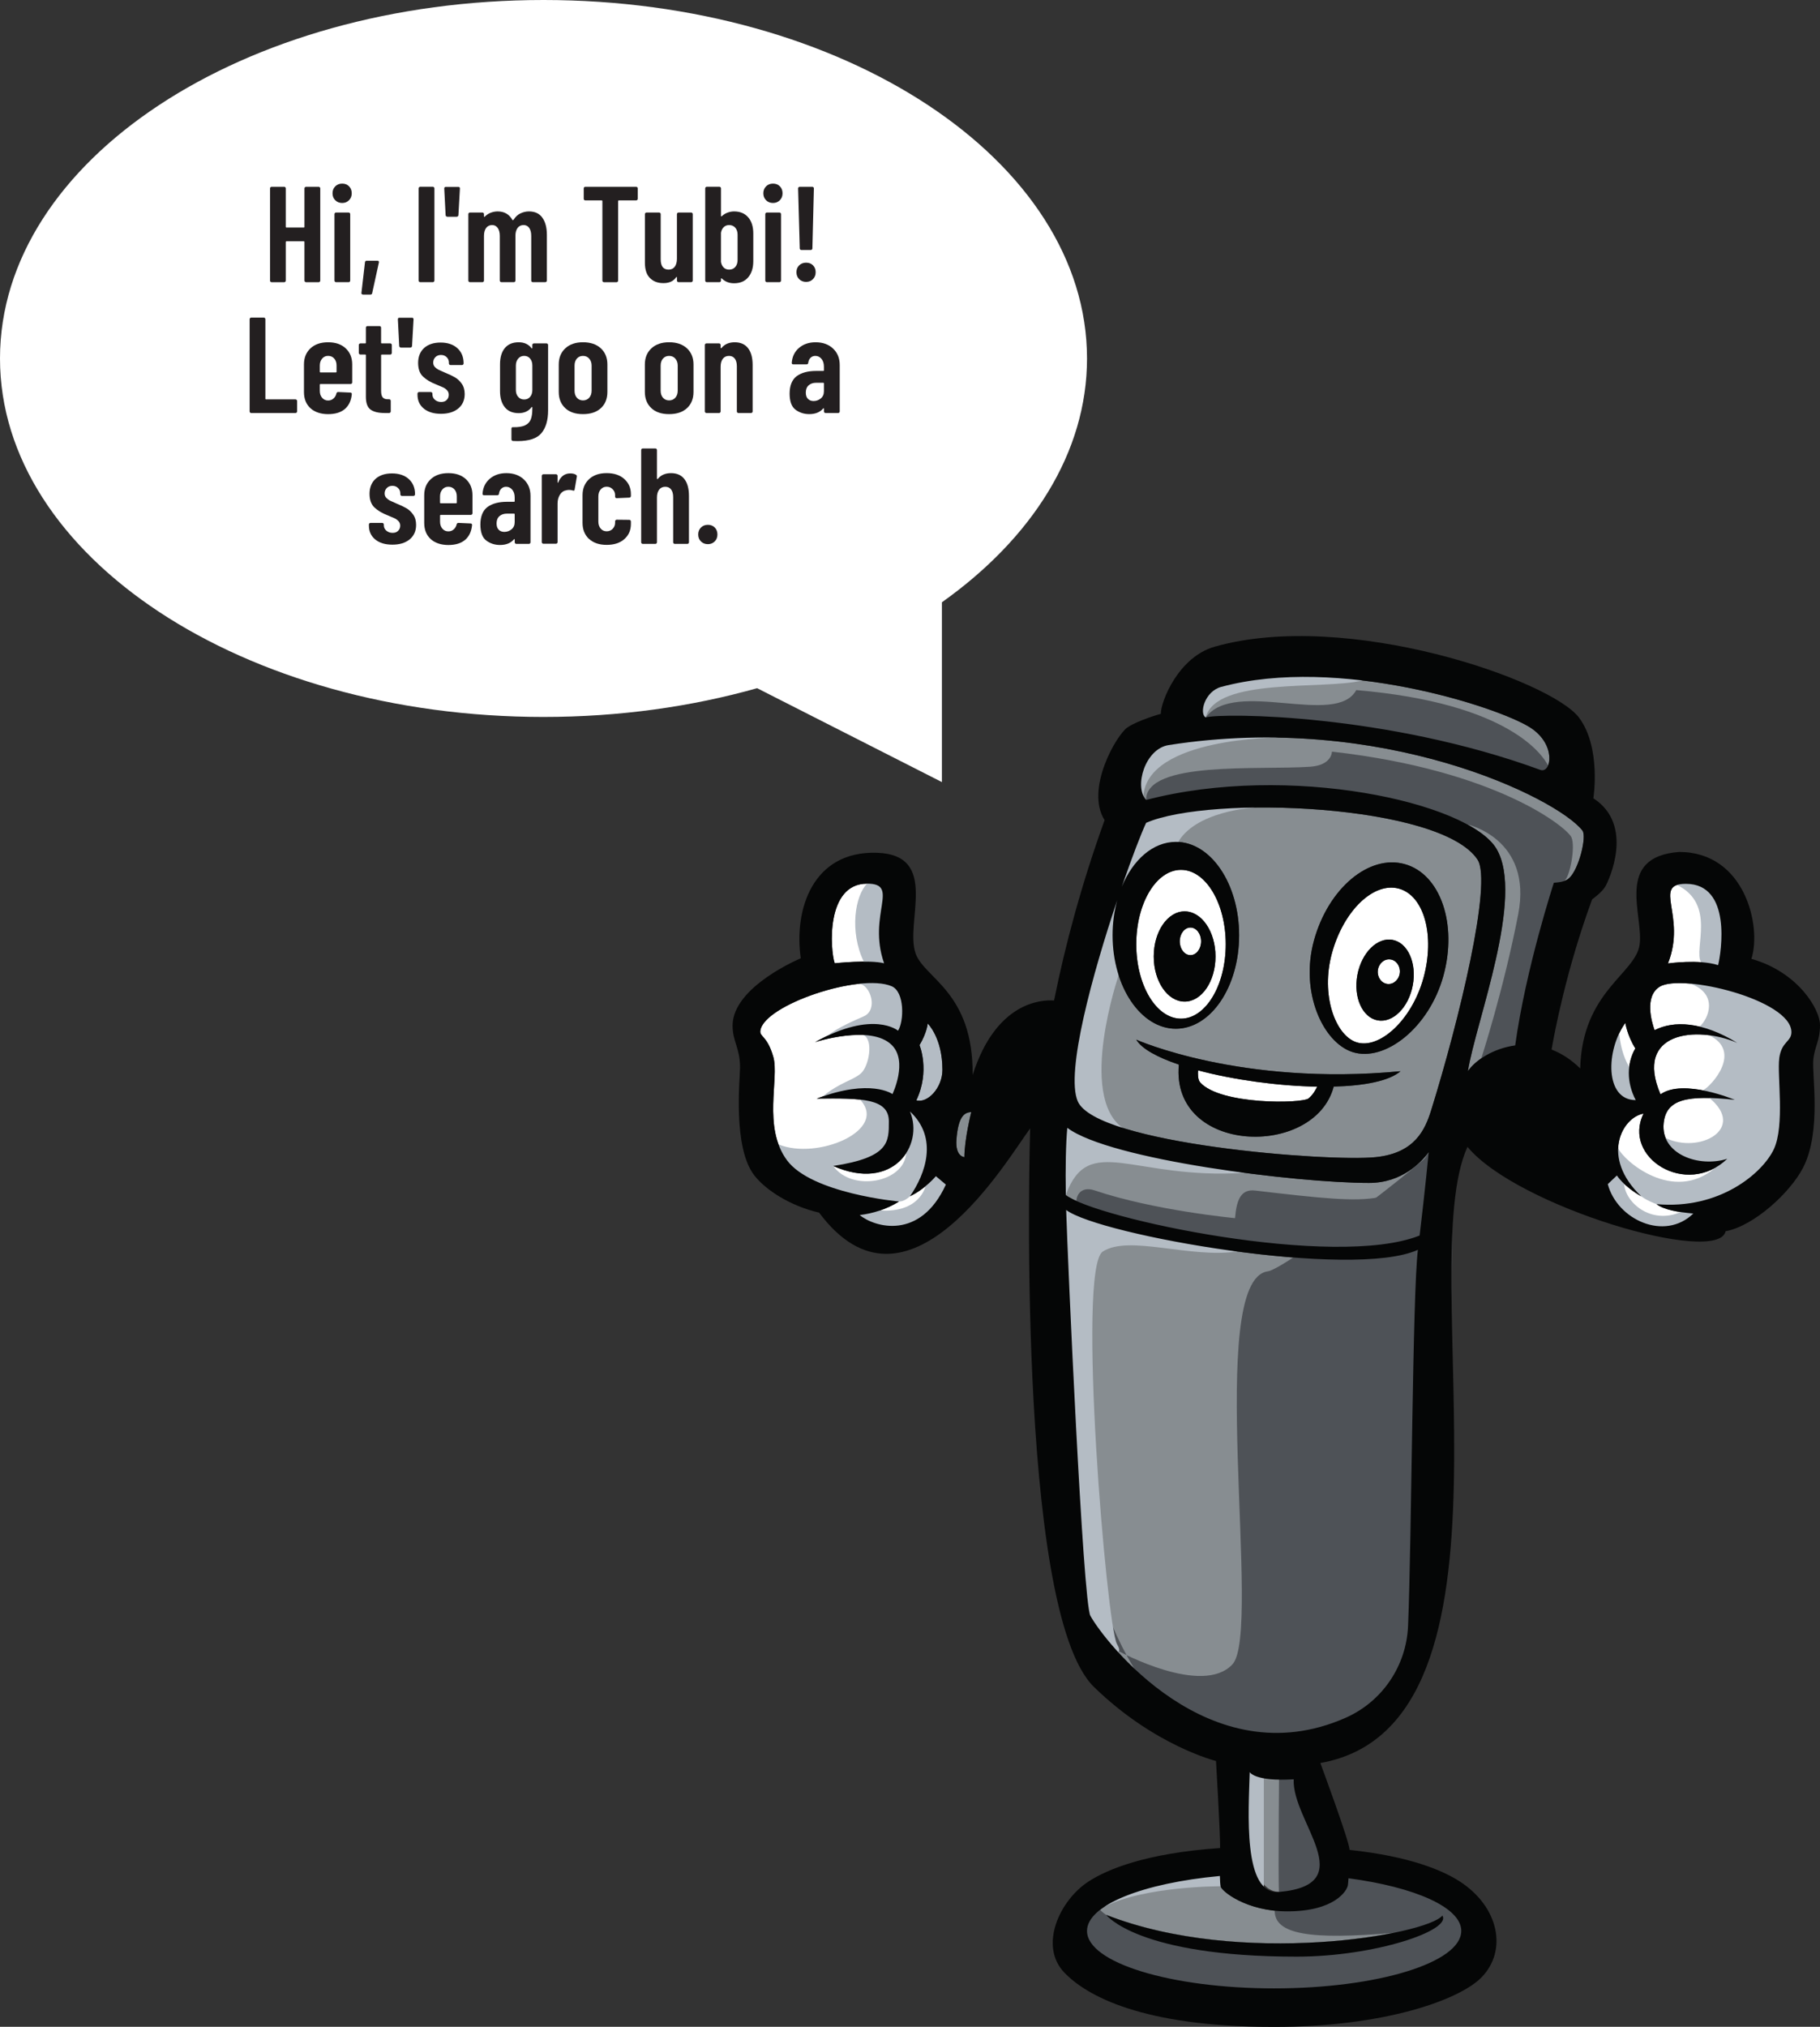 <svg xmlns="http://www.w3.org/2000/svg" id="Ebene_2" data-name="Ebene 2" viewBox="0 0 667.9 743.44"><rect x="0" y="0" width="667.9" height="743.44" fill="#333333" stroke="none"/><defs><style>      .cls-1 {        fill: #4e5257;      }      .cls-1, .cls-2, .cls-3, .cls-4, .cls-5, .cls-6, .cls-7 {        stroke-width: 0px;      }      .cls-2 {        fill: #878d91;      }      .cls-3 {        fill: #231f20;      }      .cls-4 {        fill: #e92127;      }      .cls-5 {        fill: #b4bcc4;      }      .cls-6 {        fill: #050606;      }      .cls-7 {        fill: #fff;      }    </style></defs><g id="Layer_4" data-name="Layer 4"><g><path class="cls-7" d="M398.91,131.49C398.91,58.87,309.61,0,199.46,0S0,58.87,0,131.49s89.3,131.49,199.46,131.49c27.83,0,54.32-3.76,78.39-10.55l67.81,34.44v-65.95c33.04-23.46,53.25-54.89,53.25-89.43Z"></path><g><path class="cls-3" d="M111.91,68.68c.12-.12.26-.17.42-.17h4.6c.17,0,.31.06.42.17.12.12.18.26.18.43v33.8c0,.17-.06.31-.18.43-.12.12-.26.17-.42.17h-4.6c-.17,0-.31-.06-.42-.17-.12-.12-.18-.26-.18-.43v-14.15c0-.17-.08-.25-.25-.25h-6.35c-.17,0-.25.08-.25.25v14.15c0,.17-.06.31-.17.43-.12.12-.26.17-.42.17h-4.6c-.17,0-.31-.06-.42-.17-.12-.12-.17-.26-.17-.43v-33.8c0-.17.06-.31.17-.43s.26-.17.42-.17h4.6c.17,0,.31.06.42.17.12.12.17.26.17.43v14.1c0,.17.08.25.25.25h6.35c.17,0,.25-.08.25-.25v-14.1c0-.17.06-.31.18-.43Z"></path><path class="cls-3" d="M123.03,73.45c-.67-.67-1-1.52-1-2.55s.33-1.88,1-2.55c.67-.67,1.52-1,2.55-1s1.88.33,2.53,1c.65.67.97,1.52.97,2.55s-.33,1.88-1,2.55c-.67.67-1.5,1-2.5,1s-1.88-.33-2.55-1ZM122.91,103.33c-.12-.12-.17-.26-.17-.43v-24.35c0-.17.06-.31.17-.42s.26-.17.42-.17h4.6c.17,0,.31.06.42.17.12.12.17.26.17.42v24.35c0,.17-.06.31-.17.43-.12.12-.26.17-.42.17h-4.6c-.17,0-.31-.06-.42-.17Z"></path><path class="cls-3" d="M132.76,107.88c-.12-.12-.16-.27-.12-.48l1.3-11.2c.03-.37.23-.55.6-.55h4c.43,0,.6.22.5.65l-2.45,11.2c-.07.37-.28.55-.65.55h-2.7c-.2,0-.36-.06-.47-.17Z"></path><path class="cls-3" d="M153.81,103.33c-.12-.12-.17-.26-.17-.43v-33.8c0-.17.06-.31.17-.43s.26-.17.42-.17h4.6c.17,0,.31.06.42.17.12.12.17.26.17.43v33.8c0,.17-.06.31-.17.43-.12.12-.26.17-.42.17h-4.6c-.17,0-.31-.06-.42-.17Z"></path><path class="cls-3" d="M163.73,79.33c-.13-.12-.2-.26-.2-.43l-.5-9.75c0-.4.18-.6.55-.6h4.65c.37,0,.55.2.55.6l-.55,9.75c0,.17-.07.31-.2.43-.13.12-.28.17-.45.17h-3.4c-.17,0-.32-.06-.45-.17Z"></path><path class="cls-3" d="M199.01,79.83c1.12,1.52,1.68,3.62,1.68,6.32v16.75c0,.17-.06.31-.18.43-.12.12-.26.17-.42.17h-4.55c-.17,0-.31-.06-.42-.17-.12-.12-.17-.26-.17-.43v-16.35c0-1.27-.25-2.25-.75-2.95-.5-.7-1.18-1.05-2.05-1.05-.93,0-1.67.35-2.2,1.05-.53.7-.8,1.67-.8,2.9v16.4c0,.17-.06.31-.17.43-.12.12-.26.17-.42.17h-4.55c-.17,0-.31-.06-.42-.17-.12-.12-.18-.26-.18-.43v-16.35c0-1.27-.26-2.25-.77-2.95-.52-.7-1.19-1.05-2.03-1.05-.93,0-1.67.35-2.2,1.05-.53.7-.8,1.67-.8,2.9v16.4c0,.17-.06.31-.17.43-.12.12-.26.17-.42.17h-4.55c-.17,0-.31-.06-.43-.17-.12-.12-.17-.26-.17-.43v-24.35c0-.17.06-.31.17-.42.12-.12.26-.17.43-.17h4.55c.17,0,.31.06.42.17.12.12.17.26.17.42v.8c0,.1.03.17.1.2.07.03.13,0,.2-.1.67-.67,1.42-1.15,2.25-1.45s1.65-.45,2.45-.45c2.47,0,4.28,1.05,5.45,3.15.1.13.25.08.45-.15.67-1.07,1.51-1.83,2.52-2.3,1.02-.47,2.04-.7,3.08-.7,2.17,0,3.81.76,4.92,2.28Z"></path><path class="cls-3" d="M233.86,68.68c.12.12.17.26.17.43v3.8c0,.17-.06.31-.17.43-.12.12-.26.17-.42.17h-6.35c-.17,0-.25.08-.25.25v29.15c0,.17-.06.31-.17.43-.12.12-.26.17-.42.17h-4.6c-.17,0-.31-.06-.42-.17-.12-.12-.17-.26-.17-.43v-29.15c0-.17-.08-.25-.25-.25h-6c-.17,0-.31-.06-.42-.17-.12-.12-.17-.26-.17-.43v-3.8c0-.17.06-.31.17-.43s.26-.17.42-.17h18.65c.17,0,.31.06.42.17Z"></path><path class="cls-3" d="M248.61,78.13c.12-.12.26-.17.42-.17h4.6c.17,0,.31.06.42.17.12.12.18.26.18.42v24.35c0,.17-.06.31-.18.43-.12.12-.26.17-.42.17h-4.6c-.17,0-.31-.06-.42-.17-.12-.12-.18-.26-.18-.43v-1.1c0-.1-.03-.17-.1-.2-.07-.03-.13,0-.2.1-.97,1.43-2.52,2.15-4.65,2.15s-3.68-.61-4.93-1.83c-1.25-1.22-1.88-3.09-1.88-5.62v-17.85c0-.17.06-.31.18-.42s.26-.17.42-.17h4.6c.17,0,.31.06.42.17.12.12.18.26.18.42v16.6c0,2.5.97,3.75,2.9,3.75.97,0,1.72-.36,2.25-1.07s.8-1.69.8-2.93v-16.35c0-.17.06-.31.18-.42Z"></path><path class="cls-3" d="M274.56,79.7c1.25,1.43,1.88,3.42,1.88,5.95v10.15c0,2.47-.62,4.43-1.85,5.9s-2.97,2.2-5.2,2.2c-1.8,0-3.3-.58-4.5-1.75-.07-.07-.13-.08-.2-.05-.07.03-.1.1-.1.2v.6c0,.17-.06.31-.17.43-.12.12-.26.17-.42.17h-4.6c-.17,0-.31-.06-.43-.17-.12-.12-.17-.26-.17-.43v-33.8c0-.17.06-.31.17-.43.12-.12.26-.17.43-.17h4.6c.17,0,.31.06.42.17.12.12.17.26.17.43v10.1c0,.1.04.16.12.17.08.02.18-.04.28-.17.63-.57,1.34-.98,2.12-1.25.78-.27,1.54-.4,2.28-.4,2.2,0,3.92.72,5.17,2.15ZM269.83,83.53c-.57-.65-1.32-.98-2.25-.98-.8,0-1.47.26-2,.78-.53.52-.87,1.21-1,2.07v10.65c.13.87.47,1.56,1,2.08.53.52,1.2.77,2,.77.93,0,1.68-.32,2.25-.98.57-.65.85-1.51.85-2.57v-9.25c0-1.07-.28-1.93-.85-2.58Z"></path><path class="cls-3" d="M281.13,73.45c-.67-.67-1-1.52-1-2.55s.33-1.88,1-2.55c.67-.67,1.52-1,2.55-1s1.88.33,2.53,1c.65.67.97,1.52.97,2.55s-.33,1.88-1,2.55c-.67.67-1.5,1-2.5,1s-1.88-.33-2.55-1ZM281.01,103.33c-.12-.12-.17-.26-.17-.43v-24.35c0-.17.06-.31.17-.42s.26-.17.42-.17h4.6c.17,0,.31.06.42.17.12.12.17.26.17.42v24.35c0,.17-.06.31-.17.43-.12.12-.26.17-.42.17h-4.6c-.17,0-.31-.06-.42-.17Z"></path><path class="cls-3" d="M293.28,102.4c-.67-.67-1-1.52-1-2.55s.33-1.88,1-2.52c.67-.65,1.52-.98,2.55-.98s1.88.32,2.53.98c.65.65.97,1.49.97,2.52s-.33,1.88-1,2.55c-.67.67-1.5,1-2.5,1s-1.88-.33-2.55-1ZM293.66,91.53c-.12-.12-.17-.26-.17-.42l-.6-22c0-.17.06-.31.17-.43.12-.12.26-.17.43-.17h4.6c.17,0,.31.06.42.17.12.12.17.26.17.43l-.55,22c0,.17-.06.31-.17.42s-.26.18-.42.18h-3.45c-.17,0-.31-.06-.42-.18Z"></path><path class="cls-3" d="M91.78,151.33c-.12-.12-.17-.26-.17-.43v-33.8c0-.17.06-.31.17-.43s.26-.17.42-.17h4.6c.17,0,.31.06.42.17.12.12.17.26.17.43v29.15c0,.17.08.25.25.25h10.8c.17,0,.31.06.42.17.12.12.18.26.18.43v3.8c0,.17-.06.31-.18.43-.12.12-.26.17-.42.17h-16.25c-.17,0-.31-.06-.42-.17Z"></path><path class="cls-3" d="M129.08,140.68c-.12.12-.26.18-.42.18h-11.05c-.17,0-.25.08-.25.25v2.25c0,1.03.28,1.88.85,2.55.57.67,1.3,1,2.2,1,.77,0,1.42-.24,1.97-.73.55-.48.91-1.11,1.08-1.88.1-.33.32-.5.65-.5l4.45.2c.17,0,.31.06.42.17.12.12.16.28.12.48-.23,2.33-1.08,4.12-2.55,5.38-1.47,1.25-3.52,1.88-6.15,1.88s-4.89-.73-6.47-2.17c-1.58-1.45-2.38-3.43-2.38-5.93v-10.15c0-2.43.79-4.39,2.38-5.88,1.58-1.48,3.74-2.23,6.47-2.23s4.89.74,6.47,2.23c1.58,1.48,2.38,3.44,2.38,5.88v6.6c0,.17-.06.31-.17.42ZM118.21,131.55c-.57.67-.85,1.52-.85,2.55v2.25c0,.17.08.25.25.25h5.65c.17,0,.25-.08.25-.25v-2.25c0-1.07-.28-1.93-.85-2.58-.57-.65-1.32-.98-2.25-.98s-1.63.33-2.2,1Z"></path><path class="cls-3" d="M143.63,129.88c-.12.12-.26.17-.42.17h-3.1c-.17,0-.25.08-.25.25v13.1c0,1.17.22,1.98.65,2.43.43.45,1.08.66,1.95.62h.35c.17,0,.31.06.42.17.12.12.17.26.17.42v3.85c0,.17-.06.31-.17.43-.12.12-.26.17-.42.17h-1.7c-2.27,0-3.97-.42-5.12-1.25-1.15-.83-1.72-2.4-1.72-4.7v-15.25c0-.17-.08-.25-.25-.25h-1.75c-.17,0-.31-.06-.42-.17-.12-.12-.18-.26-.18-.42v-2.9c0-.17.06-.31.18-.42s.26-.17.42-.17h1.75c.17,0,.25-.08.25-.25v-5.5c0-.17.06-.31.17-.43s.26-.17.42-.17h4.4c.17,0,.31.06.42.17.12.12.17.26.17.43v5.5c0,.17.08.25.25.25h3.1c.17,0,.31.06.42.17.12.12.17.26.17.42v2.9c0,.17-.06.31-.17.42Z"></path><path class="cls-3" d="M146.71,127.33c-.13-.12-.2-.26-.2-.43l-.5-9.75c0-.4.18-.6.55-.6h4.65c.37,0,.55.2.55.6l-.55,9.75c0,.17-.07.31-.2.43-.13.12-.28.17-.45.17h-3.4c-.17,0-.32-.06-.45-.17Z"></path><path class="cls-3" d="M155.56,149.9c-1.57-1.27-2.35-2.98-2.35-5.15v-.35c0-.17.06-.31.17-.42.12-.12.26-.18.42-.18h4.3c.17,0,.31.06.42.18.12.12.17.26.17.42v.25c0,.8.31,1.47.92,2,.62.53,1.38.8,2.28.8s1.55-.25,2.05-.75.75-1.13.75-1.9c0-.67-.22-1.22-.65-1.67s-.9-.79-1.4-1.02c-.5-.23-1.4-.62-2.7-1.15-1.9-.73-3.46-1.67-4.67-2.8-1.22-1.13-1.83-2.82-1.83-5.05s.74-4.16,2.22-5.48c1.48-1.32,3.49-1.98,6.03-1.98s4.66.69,6.17,2.08c1.52,1.38,2.28,3.24,2.28,5.57,0,.17-.06.31-.17.43-.12.12-.26.17-.43.17h-4.2c-.17,0-.31-.06-.43-.17-.12-.12-.17-.26-.17-.43v-.3c0-.8-.27-1.47-.83-2-.55-.53-1.24-.8-2.07-.8s-1.56.27-2.08.82c-.52.55-.78,1.21-.78,1.98,0,.63.2,1.17.6,1.6.4.43.85.77,1.35,1.02s1.33.62,2.5,1.12c1.4.57,2.58,1.12,3.53,1.67.95.55,1.78,1.33,2.5,2.35.72,1.02,1.07,2.27,1.07,3.77,0,2.23-.78,4-2.35,5.3-1.57,1.3-3.68,1.95-6.35,1.95s-4.73-.63-6.3-1.9Z"></path><path class="cls-3" d="M195.53,126.13c.12-.12.26-.17.42-.17h4.6c.17,0,.31.06.42.17.12.12.17.26.17.42v24c0,3.6-.82,6.38-2.45,8.33s-4.55,2.92-8.75,2.92c-.73,0-1.28-.02-1.65-.05-.4-.03-.6-.25-.6-.65v-3.85c0-.43.22-.62.65-.55,1.9.03,3.36-.2,4.38-.7,1.02-.5,1.71-1.23,2.08-2.2.37-.97.55-2.23.55-3.8v-.55c0-.1-.03-.16-.1-.18-.07-.02-.13.02-.2.12-1.1,1.43-2.67,2.15-4.7,2.15-2.23,0-3.93-.72-5.1-2.17-1.17-1.45-1.75-3.42-1.75-5.92v-9.8c0-2.57.59-4.56,1.77-5.98,1.18-1.42,2.88-2.12,5.08-2.12,2.03,0,3.6.72,4.7,2.15.07.1.13.14.2.12.07-.02.1-.08.1-.18v-1.1c0-.17.06-.31.17-.42ZM194.53,145.58c.55-.65.83-1.49.83-2.53v-8.95c0-1.07-.28-1.93-.83-2.58s-1.27-.98-2.17-.98-1.63.33-2.2,1c-.57.67-.85,1.52-.85,2.55v8.95c0,1.03.28,1.88.85,2.53.57.65,1.3.97,2.2.97s1.62-.32,2.17-.97Z"></path><path class="cls-3" d="M207.43,149.7c-1.58-1.47-2.38-3.45-2.38-5.95v-10.05c0-2.47.8-4.44,2.4-5.93,1.6-1.48,3.77-2.23,6.5-2.23s4.95.74,6.55,2.23c1.6,1.48,2.4,3.46,2.4,5.93v10.05c0,2.5-.79,4.48-2.38,5.95-1.58,1.47-3.78,2.2-6.58,2.2s-4.94-.73-6.52-2.2ZM216.23,145.88c.58-.65.88-1.51.88-2.58v-9.2c0-1.03-.29-1.88-.88-2.55-.58-.67-1.34-1-2.28-1s-1.68.33-2.25.98c-.57.65-.85,1.51-.85,2.58v9.2c0,1.07.28,1.93.85,2.58.57.65,1.32.98,2.25.98s1.69-.33,2.28-.98Z"></path><path class="cls-3" d="M239.03,149.7c-1.58-1.47-2.38-3.45-2.38-5.95v-10.05c0-2.47.8-4.44,2.4-5.93,1.6-1.48,3.77-2.23,6.5-2.23s4.95.74,6.55,2.23c1.6,1.48,2.4,3.46,2.4,5.93v10.05c0,2.5-.79,4.48-2.38,5.95-1.58,1.47-3.78,2.2-6.58,2.2s-4.94-.73-6.52-2.2ZM247.83,145.88c.58-.65.88-1.51.88-2.58v-9.2c0-1.03-.29-1.88-.88-2.55-.58-.67-1.34-1-2.28-1s-1.68.33-2.25.98c-.57.65-.85,1.51-.85,2.58v9.2c0,1.07.28,1.93.85,2.58.57.65,1.32.98,2.25.98s1.69-.33,2.28-.98Z"></path><path class="cls-3" d="M274.53,127.73c1.12,1.45,1.67,3.51,1.67,6.17v17c0,.17-.06.31-.17.43-.12.12-.26.17-.42.17h-4.6c-.17,0-.31-.06-.43-.17-.12-.12-.17-.26-.17-.43v-16.55c0-1.2-.25-2.13-.75-2.8-.5-.67-1.22-1-2.15-1s-1.72.35-2.25,1.05c-.53.7-.8,1.67-.8,2.9v16.4c0,.17-.06.31-.17.43-.12.12-.26.17-.42.17h-4.6c-.17,0-.31-.06-.43-.17-.12-.12-.17-.26-.17-.43v-24.35c0-.17.06-.31.17-.42.12-.12.26-.17.43-.17h4.6c.17,0,.31.06.42.17.12.12.17.26.17.42v1c0,.1.04.16.12.18.08.02.18-.04.28-.18,1.13-1.33,2.72-2,4.75-2,2.17,0,3.81.73,4.92,2.18Z"></path><path class="cls-3" d="M305.71,127.85c1.63,1.53,2.45,3.55,2.45,6.05v17c0,.17-.06.31-.17.43-.12.12-.26.17-.42.17h-4.6c-.17,0-.31-.06-.43-.17-.12-.12-.17-.26-.17-.43v-.95c0-.1-.03-.17-.1-.2-.07-.03-.13,0-.2.1-1.17,1.37-2.87,2.05-5.1,2.05-1.9,0-3.58-.54-5.03-1.62-1.45-1.08-2.17-3.06-2.17-5.92s.88-5.13,2.62-6.4c1.75-1.27,4.12-1.9,7.12-1.9h2.6c.17,0,.25-.08.25-.25v-1.3c0-1.2-.3-2.16-.9-2.88-.6-.72-1.35-1.08-2.25-1.08-.7,0-1.28.23-1.75.68-.47.45-.75,1.06-.85,1.82-.03.4-.25.6-.65.6h-4.85c-.4,0-.58-.2-.55-.6.17-2.27,1.06-4.08,2.67-5.45,1.62-1.37,3.64-2.05,6.08-2.05,2.63,0,4.77.77,6.4,2.3ZM301.21,146.15c.77-.63,1.15-1.52,1.15-2.65v-2.85c0-.17-.08-.25-.25-.25h-2.6c-1.13,0-2.05.31-2.75.93-.7.62-1.05,1.51-1.05,2.67,0,1.03.27,1.81.8,2.33.53.52,1.22.77,2.05.77,1,0,1.88-.32,2.65-.95Z"></path><path class="cls-3" d="M137.73,197.9c-1.57-1.27-2.35-2.98-2.35-5.15v-.35c0-.17.06-.31.17-.42.12-.12.26-.18.42-.18h4.3c.17,0,.31.06.42.18.12.12.17.26.17.42v.25c0,.8.31,1.47.92,2,.62.53,1.38.8,2.28.8s1.55-.25,2.05-.75.75-1.13.75-1.9c0-.67-.22-1.22-.65-1.67s-.9-.79-1.4-1.02c-.5-.23-1.4-.62-2.7-1.15-1.9-.73-3.46-1.67-4.67-2.8-1.22-1.13-1.83-2.82-1.83-5.05s.74-4.16,2.22-5.48c1.48-1.32,3.49-1.98,6.03-1.98s4.66.69,6.17,2.08c1.52,1.38,2.28,3.24,2.28,5.57,0,.17-.06.31-.17.43-.12.12-.26.17-.43.17h-4.2c-.17,0-.31-.06-.43-.17-.12-.12-.17-.26-.17-.43v-.3c0-.8-.27-1.47-.83-2-.55-.53-1.24-.8-2.07-.8s-1.56.27-2.08.82c-.52.55-.78,1.21-.78,1.98,0,.63.2,1.17.6,1.6.4.43.85.77,1.35,1.02s1.33.62,2.5,1.12c1.4.57,2.58,1.12,3.53,1.67.95.55,1.78,1.33,2.5,2.35.72,1.02,1.07,2.27,1.07,3.77,0,2.23-.78,4-2.35,5.3-1.57,1.3-3.68,1.95-6.35,1.95s-4.73-.63-6.3-1.9Z"></path><path class="cls-3" d="M173.21,188.68c-.12.12-.26.18-.42.18h-11.05c-.17,0-.25.08-.25.25v2.25c0,1.03.28,1.88.85,2.55.57.67,1.3,1,2.2,1,.77,0,1.42-.24,1.97-.73.55-.48.91-1.11,1.08-1.88.1-.33.32-.5.65-.5l4.45.2c.17,0,.31.06.42.17.12.12.16.28.12.48-.23,2.33-1.08,4.12-2.55,5.38-1.47,1.25-3.52,1.88-6.15,1.88s-4.89-.73-6.47-2.17c-1.58-1.45-2.38-3.43-2.38-5.93v-10.15c0-2.43.79-4.39,2.38-5.88,1.58-1.48,3.74-2.23,6.47-2.23s4.89.74,6.47,2.23c1.58,1.48,2.38,3.44,2.38,5.88v6.6c0,.17-.06.31-.17.42ZM162.33,179.55c-.57.67-.85,1.52-.85,2.55v2.25c0,.17.08.25.25.25h5.65c.17,0,.25-.08.25-.25v-2.25c0-1.07-.28-1.93-.85-2.58-.57-.65-1.32-.98-2.25-.98s-1.63.33-2.2,1Z"></path><path class="cls-3" d="M192.23,175.85c1.63,1.53,2.45,3.55,2.45,6.05v17c0,.17-.06.31-.17.43-.12.12-.26.17-.42.17h-4.6c-.17,0-.31-.06-.43-.17-.12-.12-.17-.26-.17-.43v-.95c0-.1-.03-.17-.1-.2-.07-.03-.13,0-.2.1-1.17,1.37-2.87,2.05-5.1,2.05-1.9,0-3.58-.54-5.03-1.62-1.45-1.08-2.17-3.06-2.17-5.92s.88-5.13,2.62-6.4c1.75-1.27,4.12-1.9,7.12-1.9h2.6c.17,0,.25-.08.25-.25v-1.3c0-1.2-.3-2.16-.9-2.88-.6-.72-1.35-1.08-2.25-1.08-.7,0-1.28.23-1.75.68-.47.45-.75,1.06-.85,1.82-.03.4-.25.6-.65.6h-4.85c-.4,0-.58-.2-.55-.6.17-2.27,1.06-4.08,2.67-5.45,1.62-1.37,3.64-2.05,6.08-2.05,2.63,0,4.77.77,6.4,2.3ZM187.73,194.15c.77-.63,1.15-1.52,1.15-2.65v-2.85c0-.17-.08-.25-.25-.25h-2.6c-1.13,0-2.05.31-2.75.93-.7.62-1.05,1.51-1.05,2.67,0,1.03.27,1.81.8,2.33.53.52,1.22.77,2.05.77,1,0,1.88-.32,2.65-.95Z"></path><path class="cls-3" d="M211.38,174.15c.27.17.37.42.3.75l-.8,4.65c-.03.4-.27.52-.7.35-.47-.13-.9-.2-1.3-.2s-.77.05-1.1.15c-.93.13-1.69.66-2.28,1.57-.58.92-.88,2.01-.88,3.28v14.15c0,.17-.06.31-.17.42s-.26.18-.42.18h-4.6c-.17,0-.31-.06-.43-.18-.12-.12-.17-.26-.17-.42v-24.3c0-.17.06-.31.17-.42.12-.12.26-.17.43-.17h4.6c.17,0,.31.06.42.17.12.12.17.26.17.42v2.3c0,.13.03.21.1.23.07.02.12-.04.15-.18.9-2.17,2.37-3.25,4.4-3.25.9,0,1.6.17,2.1.5Z"></path><path class="cls-3" d="M216.16,197.7c-1.58-1.47-2.38-3.45-2.38-5.95v-10.1c0-2.43.79-4.39,2.38-5.88,1.58-1.48,3.74-2.23,6.47-2.23s4.9.73,6.5,2.18c1.6,1.45,2.4,3.29,2.4,5.52v.7c0,.17-.06.31-.18.42-.12.12-.26.17-.42.17l-4.6.2c-.4,0-.6-.2-.6-.6v-.5c0-.83-.29-1.56-.88-2.17-.58-.62-1.32-.93-2.22-.93s-1.63.33-2.2,1c-.57.67-.85,1.52-.85,2.55v9.25c0,1.03.28,1.88.85,2.55.57.67,1.3,1,2.2,1s1.64-.31,2.22-.92c.58-.62.88-1.36.88-2.23v-.5c0-.17.06-.31.18-.42.12-.12.26-.18.42-.18l4.6.05c.17,0,.31.06.42.17.12.12.18.26.18.42v.9c0,2.3-.8,4.16-2.4,5.57-1.6,1.42-3.77,2.12-6.5,2.12s-4.89-.73-6.47-2.2Z"></path><path class="cls-3" d="M251.16,175.73c1.12,1.45,1.67,3.51,1.67,6.17v17c0,.17-.06.31-.17.43-.12.12-.26.17-.42.17h-4.6c-.17,0-.31-.06-.43-.17-.12-.12-.17-.26-.17-.43v-16.55c0-1.2-.25-2.13-.75-2.8-.5-.67-1.22-1-2.15-1s-1.72.35-2.25,1.05c-.53.7-.8,1.67-.8,2.9v16.4c0,.17-.06.31-.17.43-.12.12-.26.17-.42.17h-4.6c-.17,0-.31-.06-.43-.17-.12-.12-.17-.26-.17-.43v-33.8c0-.17.06-.31.17-.43.12-.12.26-.17.43-.17h4.6c.17,0,.31.06.42.17.12.12.17.26.17.43v10.45c0,.1.04.16.12.18.08.02.18-.04.28-.18,1.13-1.33,2.72-2,4.75-2,2.17,0,3.81.73,4.92,2.18Z"></path><path class="cls-3" d="M257.23,198.6c-.67-.67-1-1.52-1-2.55s.33-1.88,1-2.55c.67-.67,1.52-1,2.55-1s1.88.33,2.53,1c.65.67.97,1.52.97,2.55s-.33,1.88-1,2.55c-.67.67-1.5,1-2.5,1s-1.88-.33-2.55-1Z"></path></g><g><g><path class="cls-4" d="M508.07,369.14c2.07.26,4.22-2.34,5.63-6.36-1.65,1.35-3.55,2.03-5.48,1.79-1.48-.19-2.81-.9-3.92-2,.49,3.72,1.86,6.33,3.76,6.57Z"></path><path class="cls-4" d="M436.18,360.97c2.39,0,4.33-3.51,4.33-7.84,0-.09,0-.19,0-.28-1.25,1.46-3,2.37-4.94,2.37-1.35,0-2.61-.45-3.68-1.21.24,3.92,2.07,6.97,4.3,6.97Z"></path></g><g><path class="cls-7" d="M497.79,382.31c8.31,2.69,20.26-7.97,24.57-23.53,4.31-15.56.29-30.25-8.97-32.82-9.26-2.56-20.26,7.97-24.57,23.53-4.31,15.56,1.27,30.32,8.97,32.82ZM498.13,357.62c1.52-8.15,7.3-13.91,12.91-12.87,5.61,1.04,8.94,8.5,7.42,16.65-1.52,8.15-7.3,13.91-12.91,12.87-5.61-1.04-8.94-8.5-7.42-16.65Z"></path><path class="cls-7" d="M509.22,360.92c2.23.22,4.24-1.62,4.48-4.11.25-2.49-1.36-4.69-3.59-4.91s-4.24,1.62-4.48,4.11,1.36,4.69,3.59,4.91Z"></path><path class="cls-7" d="M480.24,402.88c1.6-1.3,2.62-3.18,3.12-4.29-14.29-.25-30.68-2.51-43.69-5.97-.11,1.35-.11,3.42.77,4.42,7.36,8.28,37.41,7.8,39.81,5.85Z"></path><path class="cls-7" d="M436.86,350.35c2.17,0,3.92-2.27,3.92-5.06s-1.76-5.06-3.92-5.06-3.92,2.27-3.92,5.06,1.76,5.06,3.92,5.06Z"></path><path class="cls-7" d="M324.44,353.33c-6.22-17.85,6.09-29.21-6.22-29.21-15.32,0-13.54,24.42-11.9,29.21,0,0,12.65-1.37,18.12,0Z"></path><path class="cls-7" d="M333.94,438.8c5.69-8.15,10.46-21.39,0-31.1,5.24,12.4-6.2,29.68-28.18,19.99,20.66-3.17,20.43-8.82,20.43-16.34,0-8.44-9.94-8.57-26.45-8.37,19.83-7.52,27.77-1.66,27.77-1.66,0,0,5.79-11.95-.23-17.97-7.73-7.73-28.16-1.09-28.16-1.09,21.45-11.9,30.44-4.19,30.44-4.19,2.19-3.37,2.51-14.27-2.37-16.32-11.66-4.9-46.69,6.84-48.15,16.23-.38,2.43,2.46,1.73,4.74,9.67,2.28,7.93-4.01,25.72,5.02,37.94,9.03,12.22,41.13,15.14,41.13,15.14-4.62,2.83-9.53,4.38-14.44,4.97,5.38,4.48,22.19,9.45,31.62-11.17l-3.66-3.08s-3.8,4.62-9.51,7.36Z"></path><path class="cls-7" d="M630.51,354.02c1.14-4.63,5.13-29.82-11.83-29.82-12.52,0,.39,11.74-6.57,29.2,0,0,11.36-1.64,18.41.62Z"></path><path class="cls-7" d="M600.28,403.53c-3.45-6.53-3.26-13.59-.15-18.97-2.93-4.62-3.68-9.34-3.68-9.34-7.18,9.99-7.59,28.32,3.83,28.32Z"></path><path class="cls-7" d="M433.4,373.65c9.07,0,16.42-12.22,16.42-27.29s-7.35-27.29-16.42-27.29-16.42,12.22-16.42,27.29,7.35,27.29,16.42,27.29ZM434.73,334.29c6.26,0,11.33,7.41,11.33,16.55s-5.07,16.55-11.33,16.55-11.33-7.41-11.33-16.55,5.07-16.55,11.33-16.55Z"></path><path class="cls-7" d="M609.1,361.91c-5.77,3.55-2.96,13.02-1.91,15.97,6.98-3.57,17.49-3.23,30.36,4.66-14.93-6.43-38.01-4.1-28.18,18.88,8.34-5.95,27.26,2.01,27.26,2.01-17.48-1.87-25.19-.27-26.1,8.53-1.19,11.42,12.93,16.42,23.35,13.09-15.05,14.41-38.67-.5-30.73-16.57-7.87,1.33-15.94,16-.82,30.36-6.63-3.8-8.96-7.66-8.96-7.66l-3.35,3.17c3.43,13,20.77,21.08,31.39,10.79-5.64-.53-10.51-1.29-13.52-3.45,23.25,2.1,38.95-11.45,43.05-20.11,4.1-8.66,1.19-27.18,2.01-33.38.82-6.2,4.47-6.02,4.47-9.58,0-11.95-40.33-21.62-48.31-16.7Z"></path></g><g><path class="cls-2" d="M504.93,424.44c14.36-1.5,18.07-10.12,20.29-17.24,10.12-32.5,22.53-83.46,17.01-91.88-13.41-20.43-98.17-23.76-121.63-13.5-1.83,3.93-5.19,12.62-8.92,23.41,4.08-9.85,11.43-16.43,19.83-16.43,12.82,0,23.22,15.34,23.22,34.27s-10.4,34.27-23.22,34.27-23.22-15.34-23.22-34.27c0-4.55.61-8.88,1.7-12.86-9,26.85-19.03,63.17-14.49,73.73,6.75,15.69,92.08,22.31,109.43,20.5ZM482.22,344.87c5.27-19.04,20.17-31.54,33.27-27.91,13.1,3.63,19.45,22.01,14.18,41.05-5.27,19.04-21.5,31.65-33.27,27.91-10.91-3.46-19.45-22.01-14.18-41.05ZM513.96,392.93c-4.2,3.61-13.38,5.34-24.52,5.63-6.97,26.43-59.88,24.89-56.82-8.06-7.84-2.65-13.63-5.79-15.64-9.15,0,0,38.35,17.14,96.99,11.58Z"></path><path class="cls-2" d="M549.12,311.27c10.58,17.56-7.61,63.7-10.44,81.66,2.77-4.09,9.41-8.39,17.36-9.46,3.89-28.23,14.19-59.66,14.19-59.66,1.98-.16,4.15-.34,5.61-1.69,3.65-3.36,6.52-15.35,4.88-17.46-9.21-11.86-73.32-43.68-151.86-31.35-8.63,1.36-12.75,15.21-8.28,20.13,52.35-13.68,118.28.8,128.54,17.83Z"></path><path class="cls-2" d="M442.47,263.16c6.38-1.73,66.75-1.28,122.79,19.24,4.05,1.48,6.05-9.37-3.78-15.59-11.95-7.57-70.23-26.41-113.26-14.86-6.2,1.66-8.18,9.87-5.75,11.22Z"></path><path class="cls-2" d="M351,417.87c-.52,6.46,2.92,6.57,2.92,6.57,0-6.57,2.51-16.51,2.51-16.51-2.6.05-4.76,1.69-5.43,9.94Z"></path><path class="cls-2" d="M494.64,691.44c-.27,2.05-4.86,9.64-22.23,9.64-15.05,0-24.14-7.41-24.49-9.19-.14-.71-.22-2.07-.26-3.79-28.22,2.62-48.76,10.65-48.76,20.16,0,11.63,30.74,21.07,68.67,21.07s68.67-9.43,68.67-21.07c0-8.66-17.04-16.09-41.39-19.33-.07,1-.14,1.86-.22,2.5ZM529.32,702.66c3.49,5.4-24.69,15.05-53.49,15.05-58.46,0-69.87-15.32-69.87-15.32,49.35,19.24,117.48,7.39,123.36.27Z"></path><path class="cls-2" d="M476.9,645.88c-14.36.89-18.31,1.63-18.31,1.63-.38,14.17-2.66,45.81,10.74,46.46,15.62.75,6.84-32.63,7.57-48.09Z"></path><path class="cls-2" d="M520.97,453.19c2-16.72,3.34-30.58,3.34-30.58-2.68,3.6-9.73,11.29-21.91,11.29-26.47,0-95-8.41-110.73-20.21-.52,5.64-.7,14.75-.54,24.65,10.93,8.62,98.66,27.26,129.84,14.84Z"></path><path class="cls-2" d="M400.14,592.68c7.23,28.97,53.44,54.35,114.72,23.89,3.2-5.34,2.8-136.6,5.47-158.14-23.88,10.92-116.76-5.31-129.07-14.61.52,17.92,7.49,143.3,8.88,148.85Z"></path><path class="cls-2" d="M405.96,702.39s11.42,15.32,69.87,15.32c28.79,0,56.97-9.64,53.49-15.05-5.88,7.11-74,18.97-123.36-.27Z"></path></g><g><path class="cls-1" d="M568.12,280.79c-1.83-3.48-13.8-22.87-70.41-27.66-7.41,13.72-44.66-4.38-55.24,10.03,0,0,83.35,9.12,123.66,23.71,0,0,3.79-2.66,1.99-6.08Z"></path><path class="cls-1" d="M574.01,323.17c2.1-1.33,4.2-12.52,2.69-16.01-1.5-3.49-27.18-24.62-87.91-31.46,0,0,.07,4.98-8,5.54-18.74,1.3-60.23-2.3-60.21,12.2,0,0,80.61-5.28,117.82,8.94,0,0,24.12,5.19,18.75,32.98-5.37,27.74-13.55,52.85-13.55,52.85l16.33,1.16,14.09-66.2Z"></path><path class="cls-1" d="M448.2,637.72c-70.11-13.51-68.2-228.63-64.5-253.58,0,0-1.24,218.51,27.11,221.64,0,0,30.51,16.57,41.49,4.68,11.03-11.95-10.2-141.11,12.97-144.13,6.07-.79,55.65-37.94,67.62-50.48,0,0,2.13,175.19-15.43,206.67-16.33,29.28-41.54,20.27-69.26,15.2Z"></path><path class="cls-1" d="M524.32,422.61c-11.92,19.7-15.82,19.7-63.7,14.09-5.34-.63-6.84,3.56-7.39,10.12,0,0-29.58-2.77-51.57-10.19-5.43-1.83-7.12,2.7-6.5,4.71,0,0,64.64,27.36,127.38,14.96,2.88-13.29,5.16-26.04,1.78-33.7Z"></path><path class="cls-1" d="M469.43,643.82s-.39,44.56-.1,50.14-1.55,6.87-1.55,6.87c-.02,8.78,13.15,10.75,43.6,8.14-39.02,15.19-97.75.33-105.43-6.6-2.57-1.61-3.38-3.49-3.38-3.49,0,0-10.56,4.22-6.63,14.34,3.92,10.12,74.96,30.73,122.02,14.04,47.06-16.69,5.54-42.76-26.99-42.31l-1.64-16.78-19.9-24.36Z"></path></g><g><path class="cls-5" d="M345.85,392.39c0-11.76-5.4-16.96-5.4-16.96,0,0-.27,3.35-3.01,7.93,0,0,3.97,9.44-1.16,20.25,4.04,1.2,9.58-4.48,9.58-11.22Z"></path><path class="cls-5" d="M499.98,249.59c-14.1,3.53-53.72-1.31-57.51,13.57,0,0-7.66-.93-1.01-10.03,6.64-9.1,52.05-7.96,58.52-3.53Z"></path><path class="cls-5" d="M454.03,459.06c-17.58,2.54-39.65-6.19-49.32,0-9.67,6.19,1.43,137.5,5.18,143.95s-6.1,1.34-10.3-3.22c-4.19-4.56-26.51-193.74,12.96-303.59,6.2-17.71-.8-33.06,56.8-25.68,0,0-48.21-.04-49.75,21.45l-.85,5.62s29.54-5.89,41.72-1.37c0,0-22.46,1.1-28.6,13.55-6.14,12.45-20.43,20.57-21.36,47.97,0,0-15.06,44.02,1.44,55.96,16.5,11.94,44.64,16.5,44.64,16.5-40.86,2.63-57.09-14.92-65.47,8.15,11.57,11.32,62.89,20.71,62.89,20.71Z"></path><path class="cls-5" d="M332.72,403.76s1.5-35.18.82-44.21c-.68-9.03-2.33-43.91-15.32-35.43-4.41,4.31-6.57,17.53-1.23,28.6l-1.7,8.13c4.13.38,7.04,9.51,1.77,11.9-3.21,1.46-9.62,4.09-13.43,7.21,0,0,9.39-2.04,13.22-.31,3.83,1.72,2.05,11.5-.95,14.1s-7.52,3.15-14.05,8.47c0,0,11.22.05,13.77,1.12,10.52,11.19-15.6,22.32-29.91,16.43,0,0-5.56,20.12,44.23,20.94,0,0,1.69.23,4.01-1.92,2.33-2.14,5.69-3.68,5.69-3.68,0,0-2.04,9.84-16.7,8.88-14.66-.96-11.06,2.96-11.06,2.96,0,0,19.33,21.48,38.48-13.13,0,0-8.07-25.26-17.65-30.07ZM305.77,427.69c23.46,2.62,26.23-10.36,26.79-4.71-.73,10.78-19.91,14.33-26.79,4.71Z"></path><path class="cls-5" d="M615.43,324.6c14.49,7.14,6.05,23.37,8.78,28.33l-3.95,7.85c10.46,3.76,6.79,12.9,3.46,15.77l3.39,3.15c12.48,5.88,1.09,18.55-2.15,20.23l2.34,2.8c13.7,11.25-3.58,20.69-16.04,14.69,0,0-.14,12.1,18.21,10.9-15.44,13.23-33.66-2.57-35.63-7.15,0,0-3.82,7.52,8.5,17.65,0,0,4.55,3.59,11.73,4.17,7.18.58,4.14.89,4.14.89-11.4,6.13-21.75-2.39-22.2-9.69l-2.73-5.16-7.45,6.2s12.81,31.83,46.99,6.66c0,0,19.4-1.82,23.78-23.71,4.38-21.89,10.03-41.4,4.56-47.79-5.47-6.38-23.89-18.96-23.89-18.96,0,0-.98-43.28-21.83-26.84Z"></path><path class="cls-5" d="M594.03,373.87s-.73,13.77,6.25,20.43c6.98,6.66,1.14,10.9,1.14,10.9,0,0-19.97,3.26-7.39-31.33Z"></path><path class="cls-5" d="M463.8,642.19v53.26c0,3.37-15.87-3.56-15.87-3.56,0,0-27.69-.13-42.57,7.46,0,0,7.74-9.15,43.03-15.08l7.3-31.91,8.12-10.18Z"></path></g><g><path class="cls-6" d="M529.32,702.65c-5.88,7.11-74,18.97-123.36-.27,0,0,11.42,15.32,69.87,15.32,28.79,0,56.97-9.64,53.49-15.05Z"></path><path class="cls-6" d="M665.44,388.55c.64-5.11,2.46-6.84,2.46-12.58s-8.03-19.42-25.17-24.26c3.83-12.04-2.44-39.21-26.51-39.21-23.87,1.8-12.97,23.25-14.52,34.02-1.55,10.76-21.07,17.12-21.8,45.39-3.38-3.33-6.94-5.56-10.51-6.92,1.12-6.47,5.5-29.61,14.89-55.11,0,0,3.56-2.51,4.83-4.7,1.28-2.19,10.85-22.53-4.38-32.37,0,0,2.96-18.54-5.24-29.55-10.27-13.78-85.22-39.81-133.74-26.05-13.25,3.76-19.74,19.96-19.76,24.62,0,0-8.27,2.32-12.24,4.99-3.98,2.67-15.59,22.62-8.39,34.02-8.46,23.46-14.43,45.69-18.54,66.14-4.89-.33-21.38.68-29.88,27.34.27-30.5-17.69-35.41-20.93-44.59-4.04-11.42,8.98-36.2-14.23-36.93-23.52-.74-30.5,20.79-27.91,38.71,0,0-24.83,10.26-25.03,24.55,0,6.09,2.74,8.28,2.74,15.46,0,4.1-2.74,29.25,5.2,39.56,4.2,5.46,13.26,11.27,23.82,13.72,32.4,43.44,68.88-19.39,77.45-30.89,0,0-5.58,176.61,23.4,204.86,22.17,21.6,44.8,27.16,44.8,27.16,0,0,1.6,27.06,1.5,31.93-27.49,1.91-41.42,7.86-48.22,12.24-10.63,6.85-18.44,23.63-8.89,33.51,8.04,8.31,28.19,19.87,76.96,19.87,40.5,0,68.1-9.93,76.14-18.23,9.55-9.87,6.33-25.85-8.07-35.15-6.12-3.95-18.03-9.16-40.41-11.55.06-2.81-10.72-31.87-10.72-31.87,78.82-13.92,33.78-182.01,54-226.01,18.02,21.87,91.94,43.74,94.72,30.96,10.41-1.94,23.74-14.17,28.46-23.37,6.86-13.4,3.1-34.56,3.74-39.67ZM337.44,383.35c2.74-4.58,3.01-7.93,3.01-7.93,0,0,5.4,5.2,5.4,16.96,0,6.74-5.54,12.41-9.58,11.22,5.13-10.81,1.16-20.25,1.16-20.25ZM318.22,324.12c12.31,0,0,11.35,6.22,29.21-5.47-1.37-18.12,0-18.12,0-1.64-4.79-3.42-29.21,11.9-29.21ZM315.49,445.69c4.91-.59,9.82-2.14,14.44-4.97,0,0-32.1-2.92-41.13-15.14-9.03-12.22-2.74-30-5.02-37.94-2.28-7.93-5.12-7.23-4.74-9.67,1.46-9.39,36.49-21.14,48.15-16.23,4.88,2.05,4.56,12.95,2.37,16.32,0,0-8.98-7.71-30.44,4.19,0,0,20.42-6.64,28.16,1.09,6.02,6.02.23,17.97.23,17.97,0,0-7.93-5.86-27.77,1.66,16.51-.21,26.45-.07,26.45,8.37,0,7.52.23,13.18-20.43,16.34,21.98,9.69,33.42-7.59,28.18-19.99,10.46,9.71,5.69,22.94,0,31.1,5.71-2.75,9.51-7.36,9.51-7.36l3.66,3.08c-9.43,20.62-26.24,15.65-31.62,11.17ZM353.92,424.44s-3.44-.11-2.92-6.57c.66-8.25,2.83-9.89,5.43-9.94,0,0-2.51,9.94-2.51,16.51ZM448.21,251.94c43.03-11.55,101.32,7.3,113.26,14.86,9.83,6.23,7.83,17.08,3.78,15.59-56.04-20.52-116.41-20.97-122.79-19.24-2.44-1.35-.46-9.55,5.75-11.22ZM428.86,273.3c78.54-12.33,142.65,19.49,151.86,31.35,1.64,2.11-1.23,14.1-4.88,17.46-1.46,1.34-3.63,1.52-5.61,1.69,0,0-10.3,31.44-14.19,59.66-7.96,1.08-14.59,5.38-17.36,9.46,2.83-17.97,21.02-64.11,10.44-81.66-10.26-17.03-76.19-31.51-128.54-17.83-4.47-4.92-.36-18.78,8.28-20.13ZM409.99,330.21c-1.09,3.97-1.7,8.31-1.7,12.86,0,18.92,10.4,34.27,23.22,34.27s23.22-15.34,23.22-34.27-10.4-34.27-23.22-34.27c-8.4,0-15.75,6.58-19.83,16.43,3.73-10.78,7.09-19.48,8.92-23.41,23.46-10.26,108.23-6.93,121.63,13.5,5.52,8.42-6.89,59.38-17.01,91.88-2.22,7.12-5.93,15.73-20.29,17.24-17.35,1.82-102.69-4.81-109.43-20.5-4.54-10.55,5.48-46.88,14.49-73.73ZM416.98,346.35c0-15.07,7.35-27.29,16.42-27.29s16.42,12.22,16.42,27.29-7.35,27.29-16.42,27.29-16.42-12.22-16.42-27.29ZM391.67,413.69c15.73,11.79,84.26,20.21,110.73,20.21,12.18,0,19.23-7.69,21.91-11.29,0,0-1.34,13.86-3.34,30.58-31.18,12.42-118.9-6.23-129.84-14.84-.17-9.91.01-19.01.54-24.65ZM520.34,458.43c-1.99,16.03-2.27,105.72-3.61,137.95-.61,14.7-9.49,27.8-22.96,33.73-50.04,22.05-88.66-28.36-93.63-37.44-2.75-5.02-8.35-130.94-8.88-148.85,12.31,9.3,105.19,25.53,129.07,14.61ZM536.25,708.27c0,11.63-30.74,21.07-68.67,21.07s-68.67-9.43-68.67-21.07c0-9.51,20.54-17.55,48.76-20.16.04,1.72.12,3.08.26,3.79.35,1.78,9.44,9.19,24.49,9.19,17.37,0,21.96-7.59,22.23-9.64.08-.64.16-1.5.22-2.5,24.35,3.24,41.39,10.67,41.39,19.33ZM458.62,650.02s1.78,3.52,16.14,2.63c-.73,15.46,25.15,38.67-5.43,41.32-13.36,1.16-11.1-29.78-10.72-43.95ZM618.68,324.19c16.96,0,12.97,25.19,11.83,29.82-7.04-2.26-18.41-.62-18.41-.62,6.96-17.46-5.94-29.2,6.57-29.2ZM596.45,375.21s.74,4.72,3.68,9.34c-3.11,5.38-3.3,12.44.15,18.97-11.42,0-11.01-18.33-3.83-28.32ZM652.95,388.19c-.82,6.2,2.1,24.71-2.01,33.38-4.1,8.66-19.8,22.21-43.05,20.11,3.01,2.16,7.88,2.92,13.52,3.45-10.62,10.29-27.96,2.21-31.39-10.79l3.35-3.17s2.33,3.86,8.96,7.66c-15.12-14.36-7.05-29.03.82-30.36-7.93,16.06,15.69,30.98,30.73,16.57-10.42,3.33-24.53-1.66-23.35-13.09.91-8.8,8.62-10.4,26.1-8.53,0,0-18.92-7.96-27.26-2.01-9.83-22.98,13.25-25.31,28.18-18.88-12.87-7.88-23.38-8.23-30.36-4.66-1.05-2.95-3.85-12.41,1.91-15.97,7.98-4.92,48.31,4.76,48.31,16.7,0,3.56-3.65,3.37-4.47,9.58Z"></path><path class="cls-6" d="M434.73,334.29c-6.26,0-11.33,7.41-11.33,16.55s5.07,16.55,11.33,16.55,11.33-7.41,11.33-16.55-5.07-16.55-11.33-16.55ZM436.86,350.34c-2.17,0-3.92-2.27-3.92-5.06s1.76-5.06,3.92-5.06,3.92,2.27,3.92,5.06-1.76,5.06-3.92,5.06Z"></path><path class="cls-6" d="M515.5,316.95c-13.1-3.63-28,8.87-33.27,27.91-5.27,19.04,3.27,37.59,14.18,41.05,11.77,3.73,28-8.87,33.27-27.91,5.27-19.04-1.08-37.42-14.18-41.05ZM522.37,358.78c-4.31,15.56-16.26,26.22-24.57,23.53-7.7-2.49-13.28-17.26-8.97-32.82,4.31-15.56,15.31-26.09,24.57-23.53,9.26,2.56,13.28,17.26,8.97,32.82Z"></path><path class="cls-6" d="M511.04,344.75c-5.61-1.04-11.39,4.72-12.91,12.87-1.52,8.15,1.81,15.6,7.42,16.65,5.61,1.04,11.39-4.72,12.91-12.87,1.52-8.15-1.81-15.6-7.42-16.65ZM513.7,356.81c-.25,2.49-2.25,4.33-4.48,4.11-2.23-.22-3.84-2.42-3.59-4.91.25-2.49,2.25-4.33,4.48-4.11,2.23.22,3.84,2.42,3.59,4.91Z"></path><path class="cls-6" d="M513.97,392.93c-58.64,5.56-96.99-11.58-96.99-11.58,2.01,3.37,7.8,6.5,15.64,9.15-3.05,32.96,49.85,34.49,56.82,8.06,11.14-.29,20.33-2.02,24.52-5.63ZM480.25,402.88c-2.39,1.95-32.45,2.43-39.81-5.85-.88-1-.88-3.07-.77-4.42,13.01,3.47,29.4,5.73,43.69,5.97-.5,1.11-1.52,2.99-3.12,4.29Z"></path></g></g></g></g></svg>